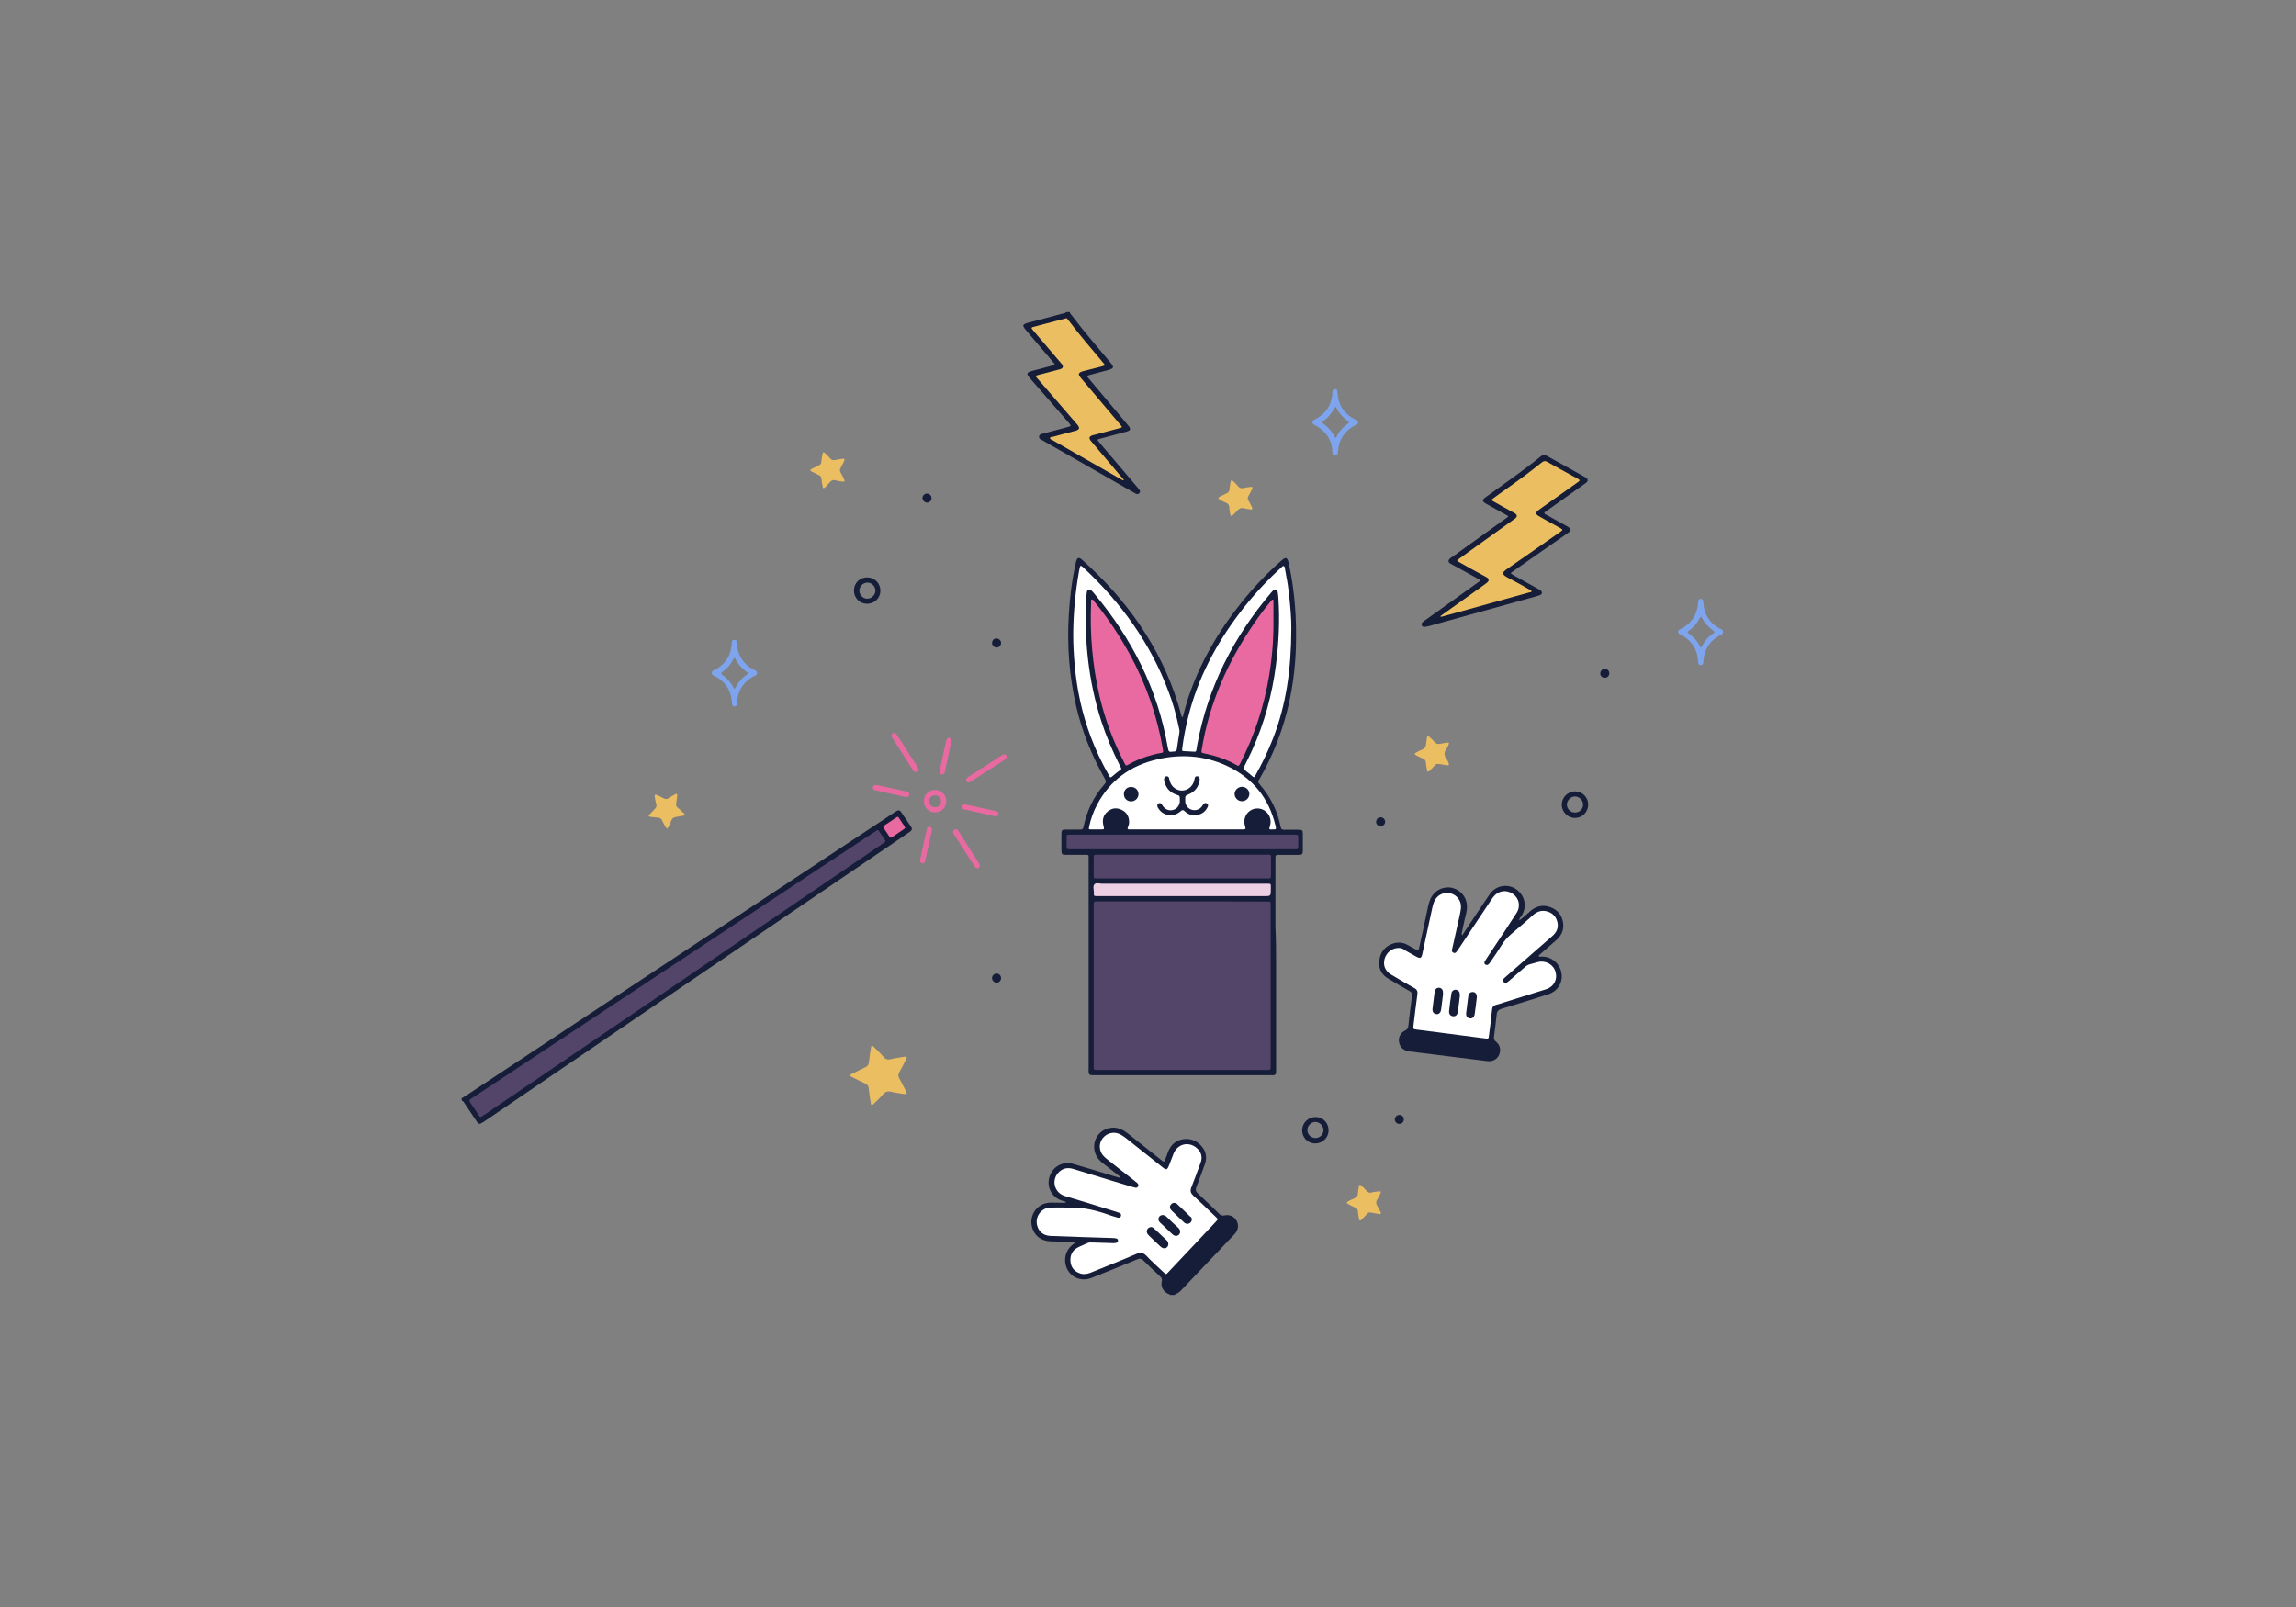 <?xml version="1.0" encoding="utf-8"?>
<!-- Generator: Adobe Illustrator 19.2.1, SVG Export Plug-In . SVG Version: 6.00 Build 0)  -->
<svg version="1.1" id="Capa_1" xmlns="http://www.w3.org/2000/svg" xmlns:xlink="http://www.w3.org/1999/xlink" x="0px" y="0px"
	 viewBox="0 0 1400 980" enable-background="new 0 0 1400 980" xml:space="preserve">
<rect x="0" y="0" width="1400" height="980" fill="#808080" stroke="none"/>
<g>
	<path fill="#151D38" d="M281.5,669.7c2.1-1,3.9-2.4,5.9-3.7c78-51.6,156.1-103.2,234.1-154.8c8-5.3,16-10.5,23.9-15.8
		c0.4-0.3,0.9-0.6,1.3-0.8c1.1-0.7,2-0.5,2.7,0.5c2.1,3.1,4.1,6.1,6.2,9.2c0.7,1.1,0.5,1.9-0.5,2.7c-0.6,0.4-1.1,0.8-1.7,1.2
		C467.6,566.5,381.8,625,296,683.4c-0.5,0.3-1,0.7-1.5,1c-2.2,1.4-2.7,1.3-4.1-0.9c-2.3-3.4-4.6-6.9-6.9-10.3
		c-0.5-0.8-0.9-1.7-1.9-2C281.5,670.8,281.5,670.2,281.5,669.7z"/>
	<path fill="#53456A" d="M539.9,512.8c-0.1-0.2-0.3-0.6-0.6-1c-0.8-1.2-1.6-2.4-2.4-3.6c-1.8-2.6-1.3-2.4-3.9-0.7
		c-21.9,14.4-43.7,28.9-65.5,43.3c-54,35.7-107.9,71.4-161.9,107.1c-6.1,4-12.2,8.1-18.3,12.1c-1.1,0.7-1.4,1.3-0.6,2.4
		c1.9,2.6,3.6,5.3,5.3,7.9c0.6,0.9,1.1,1.2,2,0.4c0.3-0.3,0.7-0.5,1.1-0.7C376,625,456.8,570,537.6,514.9c0.6-0.4,1.1-0.8,1.7-1.2
		C539.6,513.5,539.9,513.4,539.9,512.8z"/>
	<path fill="#E86AA0" d="M551.9,504.7c-0.1-0.2-0.1-0.3-0.2-0.5c-1.2-1.9-2.5-3.7-3.7-5.6c-0.4-0.6-0.8-0.5-1.3-0.2
		c-2.5,1.7-5,3.3-7.5,5c-0.7,0.5-0.8,1-0.3,1.7c1.2,1.7,2.3,3.4,3.4,5.1c0.5,0.7,1,0.8,1.7,0.3c2.4-1.7,4.8-3.3,7.2-4.9
		C551.5,505.4,551.9,505.2,551.9,504.7z"/>
	<path fill="#151D38" d="M713.3,789.7c-0.2-0.6-0.8-0.6-1.3-0.8c-2.9-1.6-4.3-4.3-3.6-7.5c0.3-1.3,0-2.1-0.9-2.9
		c-3.5-3.2-6.9-6.5-10.3-9.8c-1.2-1.2-2.2-1.4-3.8-0.7c-9.2,3.8-18.5,7.6-27.8,11.3c-6.5,2.6-13.3-0.5-15.5-6.9
		c-1.6-4.7-0.2-9.9,3.6-13.1c0.5-0.4,1-0.7,1.4-1.1c0.3-0.3,0.3-0.7-0.2-0.7c-0.7-0.1-1.4-0.1-2.1-0.2c-4.1-0.1-8.3-0.1-12.4-0.3
		c-5.6-0.3-9.5-3.3-11-8.3c-2.3-7.6,3.2-15.2,11.1-15.3c2.9,0,5.9,0.1,8.8,0.1c0.2,0,0.6-0.1,0.6-0.3c0.1-0.4-0.3-0.4-0.5-0.4
		c-0.7-0.3-1.5-0.5-2.2-0.7c-6.1-2.2-9.2-8.5-7.2-14.6c1.9-6,8-9.5,14.1-7.8c8.4,2.4,16.7,5,25,7.5c1.2,0.4,2.3,0.7,3.5,1
		c0.2,0.1,0.5,0,0.7-0.1c-0.1-0.2-0.2-0.5-0.4-0.6c-3.3-2.6-6.6-5.2-10-7.8c-1.1-0.8-2.1-1.7-3-2.8c-3.5-4.2-3.7-10.2-0.4-14.6
		c3.2-4.3,9-5.8,13.9-3.7c1.6,0.7,3,1.6,4.4,2.7c6.5,5.2,13.1,10.4,19.6,15.6c0.5,0.4,1,0.7,1.4,1.1c0.7,0.6,1.2,0.5,1.5-0.4
		c0.7-1.8,1.4-3.5,2-5.3c1.7-4.3,4.8-6.9,9.3-7.6c4.6-0.6,8.5,1.1,11.4,4.7c2.5,3.1,3,6.7,1.7,10.5c-1.7,4.7-3.4,9.4-5.2,14
		c-0.6,1.6-0.5,2.6,0.8,3.8c4.4,4.1,8.8,8.3,13.1,12.5c0.9,0.9,1.7,1.3,3.1,1c3.3-0.7,6,0.6,7.5,3.2c1.5,2.7,1.1,5.7-1.3,8.3
		c-10.9,11.5-21.9,23-32.8,34.5c-1.1,1.2-2.5,1.7-3.8,2.5C715.4,789.7,714.4,789.7,713.3,789.7z"/>
	<path fill="#FFFFFF" d="M651.8,736.4c-3.8,0-7.6-0.1-11.4,0c-5.5,0.2-9.4,5.6-8,10.9c1,3.9,3.9,6.2,8.1,6.4
		c12.8,0.5,25.7,0.9,38.5,1.3c2,0.1,2.7,0.5,2.7,1.6c0,1.1-0.8,1.5-2.8,1.5c-4.3-0.1-8.6-0.3-12.9-0.4c-0.9,0-1.9-0.1-2.8,0.3
		c-2,1-4.1,1.7-6.1,2.8c-3.2,1.7-4.6,4.6-4.4,8.1c0.2,3.6,2,6.2,5.4,7.5c2.4,1,4.7,0.6,7-0.3c9.3-3.8,18.7-7.5,28-11.5
		c2.5-1,4-0.7,5.9,1.2c3.3,3.5,6.9,6.7,10.4,10c1.8,1.7,1.6,1.4,3,0c9.6-10.2,19.3-20.4,28.9-30.7c1.5-1.6,1.5-1.6-0.2-3.2
		c-4.5-4.3-8.9-8.6-13.5-12.8c-1.6-1.5-2-2.8-1.2-4.9c2-5,3.8-10.1,5.7-15.2c1.3-3.5,0.3-6.7-2.5-9c-4.9-4.1-11.6-2.4-14,3.5
		c-0.9,2.3-1.8,4.7-2.7,7c-1.2,3-1.7,3.2-4.2,1.2c-0.3-0.3-0.7-0.5-1-0.8c-7-5.6-14-11.2-21-16.7c-1.1-0.9-2.2-1.6-3.4-2.3
		c-3.8-2.1-8.3-1.1-10.9,2.2c-2.6,3.4-2.4,7.9,0.7,11.1c0.9,0.9,1.9,1.7,2.9,2.5c5.1,4,10.2,8,15.3,12c0.7,0.5,1.4,1.1,2,1.6
		c0.7,0.6,1.1,1.3,0.6,2.3c-0.5,0.8-1.2,0.8-2,0.6c-0.5-0.2-1-0.3-1.5-0.4c-4.5-1.4-9.1-2.8-13.6-4.1c-7.4-2.3-14.8-4.5-22.2-6.8
		c-3.8-1.2-7-0.4-9.6,2.6c-3.9,4.7-2,12,4.4,13.9c10.5,3.1,20.9,6.4,31.3,9.6c0.6,0.2,1.2,0.4,1.7,0.6c1,0.3,1.4,1,1.1,2
		c-0.3,1-1.1,1.2-2.1,0.9c-1.2-0.4-2.5-0.7-3.7-1.1C669.2,738.3,660.7,736.1,651.8,736.4z"/>
	<path fill="#151D38" d="M752.1,747.6c-0.1-2.7-3-4.4-5.4-3c-1.1,0.6-2.1,1.5-3,2.5c-10.1,10.7-20.2,21.5-30.3,32.2
		c-0.5,0.5-1,1-1.4,1.6c-1,1.6-0.8,3.5,0.6,4.7c1.3,1.1,3.1,1.3,4.5,0.2c0.7-0.5,1.3-1.2,1.9-1.8c4.9-5.1,9.8-10.2,14.6-15.3
		c5.6-5.9,11.2-11.7,16.7-17.6C751.3,750,752.1,749.1,752.1,747.6z"/>
	<path fill="#151D38" d="M652.3,190.3c0.1,0.9,0.8,1.5,1.3,2.1c7.4,9.9,15.5,19.1,23.4,28.6c2.5,3,2.3,3.6-1.5,4.7
		c-3.7,1-7.5,2-11.2,3c-1.7,0.5-1.8,0.6-0.6,1.9c5.1,6.1,10.2,12.1,15.3,18.2c2.9,3.5,5.9,7,8.8,10.5c2,2.4,1.7,3.2-1.2,4
		c-5,1.3-10,2.7-15,4c-0.5,0.1-1,0.3-1.5,0.4c-0.7,0.2-1.1,0.5-0.5,1.2c0.5,0.5,0.9,1.1,1.3,1.6c7.5,8.8,14.9,17.6,22.4,26.4
		c0.6,0.7,1.1,1.3,1.6,2c0.4,0.6,0.3,1.2-0.1,1.7c-0.5,0.6-1.1,0.9-1.8,0.6c-0.6-0.2-1.1-0.5-1.6-0.8
		c-18.5-10.6-37.1-21.2-55.6-31.8c-1-0.6-2.4-0.9-2.2-2.5c0.3-1.5,1.7-1.5,2.9-1.8c4.7-1.3,9.5-2.5,14.2-3.8
		c2.7-0.7,2.7-0.7,0.8-2.9c-5.7-6.6-11.5-13.3-17.3-19.9c-2.1-2.4-4.2-4.8-6.3-7.2c-2.2-2.6-1.9-3.4,1.4-4.3
		c4.2-1.1,8.3-2.2,12.5-3.3c1.6-0.4,1.6-0.6,0.6-1.8c-5.6-6.6-11.3-13.3-16.9-19.9c-2.3-2.8-2.1-3.4,1.4-4.4
		c6.9-1.8,13.8-3.6,20.7-5.5c0.9-0.2,1.9-0.2,2.6-1C650.9,190.3,651.6,190.3,652.3,190.3z"/>
	<path fill="#EBBE62" d="M650,194.1c-0.4,0.1-0.9,0.2-1.4,0.4c-3.8,1-7.7,2-11.5,3c-2.4,0.6-4.8,1.3-7.2,1.9
		c-0.9,0.2-1.2,0.6-0.5,1.4c0.4,0.4,0.7,0.8,1,1.2c5.4,6.3,10.7,12.6,16.1,18.9c0.4,0.5,0.9,1,1.3,1.6c0.6,1,0.3,1.9-0.7,2.4
		c-0.6,0.3-1.3,0.4-2,0.6c-4.1,1.1-8.2,2.1-12.2,3.2c-1.6,0.4-1.6,0.6-0.6,1.8c0.3,0.3,0.6,0.6,0.9,1c7.8,9,15.6,18,23.3,27
		c0.3,0.3,0.6,0.6,0.8,1c1.1,1.5,0.8,2.3-0.8,3c-0.5,0.2-1,0.3-1.5,0.4c-4.2,1.1-8.5,2.2-12.7,3.4c-0.7,0.2-1.9,0-2,0.8
		c-0.1,0.9,1.1,1.1,1.8,1.5c13.6,7.8,27.2,15.6,40.8,23.3c0.5,0.3,1,0.6,1.6,0.9c0.2,0.1,0.5,0.2,0.7-0.1c0.1-0.1-0.1-0.3-0.2-0.4
		c-0.4-0.5-0.8-0.9-1.2-1.4c-5.8-6.9-11.7-13.8-17.5-20.7c-0.5-0.6-1-1.2-1.5-1.8c-0.8-1.2-0.6-2.1,0.7-2.7c0.8-0.3,1.6-0.5,2.5-0.7
		c4.9-1.3,9.8-2.6,14.7-3.9c1.7-0.5,1.7-0.5,0.6-1.9c-0.2-0.3-0.4-0.5-0.7-0.8c-7.7-9.1-15.3-18.2-23-27.3c-0.4-0.5-0.9-1-1.3-1.6
		c-0.8-1.2-0.5-2.1,0.8-2.7c0.6-0.3,1.3-0.4,2-0.6c3.5-0.9,7-1.8,10.5-2.7c2.5-0.7,2.5-0.7,0.9-2.5c-0.2-0.2-0.3-0.4-0.5-0.6
		c-6.8-8.1-13.7-16.1-20.1-24.6c-0.3-0.4-0.6-0.8-1-1.2C650.8,194.2,650.5,194,650,194.1z"/>
	<path fill="#151D38" d="M778.1,588.1c0,21.2,0,42.4,0,63.6c0,0.8,0,1.6,0,2.3c0,1-0.6,1.6-1.6,1.7c-0.6,0.1-1.2,0-1.8,0
		c-35.8,0-71.7,0-107.5,0c-0.4,0-0.9,0-1.3,0c-1.5-0.1-2-0.5-2.1-2c-0.1-0.8,0-1.6,0-2.3c0-42.2,0-84.5,0-126.7
		c0-3.9,0.5-3.4-3.4-3.4c-3.4,0-6.7,0-10.1,0c-2.8,0-3.1-0.3-3.1-3.2c0-3.1,0-6.2,0-9.3c0-2.6,0.3-2.9,3-2.9c2.8,0,5.7,0,8.5,0
		c1.3,0,1.8-0.4,2-1.7c2-9.8,6.2-18.6,12.9-26.1c1.2-1.4,0.6-2.2,0-3.4c-7.9-13.9-13.8-28.5-17.4-44c-4.2-18.3-5.6-36.7-4.5-55.4
		c0.6-10.9,1.9-21.6,4.3-32.2c0.1-0.5,0.2-1,0.4-1.5c0.5-1.3,1.4-1.7,2.6-0.9c0.4,0.3,0.8,0.6,1.2,1c26.8,24.1,47.1,52.5,58,87.1
		c0.8,2.5,1.4,5,2.1,7.5c0.1,0.4,0.3,0.8,0.5,1.2c0.5-0.3,0.6-0.8,0.7-1.3c0.8-3.4,1.8-6.8,2.9-10.2c7.1-21.6,18.4-40.9,32.6-58.6
		c7.4-9.2,15.4-17.7,24.2-25.4c2.9-2.6,3.7-2.3,4.6,1.5c1.9,8.5,3.1,17.1,3.8,25.8c0.7,8.4,0.8,16.9,0.6,25.3
		c-0.9,28-7.6,54.5-21.4,79c-0.4,0.7-0.7,1.4-1.2,2c-0.7,1-0.4,1.7,0.3,2.5c6.7,7.6,11.1,16.4,13,26.3c0.3,1.3,0.9,1.6,2.1,1.6
		c2.9-0.1,5.9,0,8.8,0c2.2,0,2.6,0.4,2.6,2.5c0,3.4,0,6.9,0,10.3c0,2.1-0.4,2.5-2.7,2.5c-3.8,0-7.6,0-11.4,0c-2.6,0-2.6,0-2.6,2.8
		c0,13.8,0,27.6,0,41.4C778.1,572.9,778.1,580.5,778.1,588.1z"/>
	<path fill="#53456A" d="M720.8,549.7c-17,0-33.9,0-50.9,0c-3.4,0-3-0.2-3,3.1c0,32.2,0,64.4,0,96.7c0,3.1-0.4,3,3.1,3
		c33.9,0,67.9,0,101.8,0c0.6,0,1.2,0,1.8,0c0.9,0,1.2-0.4,1.2-1.3c0-0.6,0-1.2,0-1.8c0-32.1,0-64.3,0-96.4c0-3.6,0.4-3.2-3.4-3.2
		C754.6,549.7,737.7,549.7,720.8,549.7z"/>
	<path fill="#FFFFFF" d="M723.7,505.8c11.2,0,22.4,0,33.6,0c2.4,0,2.4,0,1.8-2.3c-1-3.4,0.2-7,3-9c2.8-2,6.6-2,9.4,0.1
		c2.8,2.1,3.9,5.6,2.9,9c-0.7,2.3-0.7,2.3,1.7,2.2c0.3,0,0.7,0,1,0c0.9,0,1-0.5,0.9-1.2c-0.1-0.4-0.2-0.8-0.3-1.3
		c-4.1-16.9-14.1-29.1-29.9-36.4c-13.6-6.2-27.8-7.2-42.2-3.8c-16.2,3.7-28.7,12.7-36.6,27.5c-2.3,4.3-3.9,8.8-4.9,13.6
		c-0.3,1.5-0.3,1.6,1.3,1.6c1.9,0,3.8,0,5.7,0c2.4,0,2.3,0,1.7-2.4c-0.8-3.4-0.1-6.4,2.7-8.6c2.6-2.1,5.5-2.4,8.5-0.9
		c3.1,1.5,4.5,4.1,4.5,7.5c0,1.1-0.4,2.2-0.8,3.2c-0.4,1,0,1.2,0.9,1.2c0.6,0,1.2,0,1.8,0C701.4,505.8,712.5,505.8,723.7,505.8z"/>
	<path fill="#E86AA0" d="M776.5,378.9c0-4,0-8.1,0-12.1c0-0.4,0.2-1-0.4-1.1c-0.5-0.1-0.7,0.4-1,0.7c-0.3,0.4-0.7,0.8-1,1.2
		c-3.3,4-6.4,8.1-9.3,12.4c-16.1,23.4-27.4,48.7-32,76.9c-0.4,2.1-0.4,2.2,1.8,2.6c6.7,1.4,13.1,3.5,19.1,6.9
		c1.6,0.9,1.6,0.9,2.5-0.8c8.7-17,14.6-34.9,17.7-53.7C775.7,400.9,776.6,389.9,776.5,378.9z"/>
	<path fill="#E86AA0" d="M709.2,457.8c-0.1-0.4-0.1-0.9-0.2-1.3c-3.5-20.2-10.2-39.3-20-57.3c-6.3-11.4-13.4-22.3-21.7-32.3
		c-0.4-0.5-0.8-1.5-1.5-1.3c-0.9,0.3-0.5,1.3-0.5,2c-0.8,19.1,0.8,38,5.1,56.7c3.3,14.2,8.4,27.8,15.1,40.8c1.1,2.2,1.1,2,3,0.9
		c3.4-1.9,7-3.4,10.6-4.6c2.9-0.9,5.8-1.7,8.8-2.2C708.8,459.1,709.4,458.9,709.2,457.8z"/>
	<path fill="#FFFFFF" d="M787.4,383.4c0.1-5.5-0.6-14.4-1.7-23.3c-0.5-4.3-1.3-8.5-2.1-12.7c-0.1-0.8,0-1.9-0.9-2.2
		c-0.7-0.2-1.2,0.8-1.8,1.2c-0.4,0.3-0.8,0.7-1.1,1c-8.7,8.1-16.7,16.9-23.9,26.4c-14.5,19.1-25.6,40-31.4,63.5
		c-1.6,6.3-2.8,12.6-3.6,19c-0.2,1.7-0.2,1.7,1.5,1.8c1.9,0.1,3.8,0.2,5.7,0.3c0.8,0.1,1.3-0.1,1.4-1c0.2-1.2,0.4-2.4,0.6-3.6
		c6.5-34.9,22.1-65.4,44.9-92.3c0.4-0.5,0.8-0.9,1.2-1.3c1.4-1.3,2.6-0.9,2.9,0.9c0.2,1.1,0.3,2.2,0.4,3.3c0.9,13.5,0.3,27-1.4,40.5
		c-2.3,18.4-7.1,36.1-14.8,53c-1.5,3.2-3,6.4-4.6,9.5c-0.5,1-0.5,1.7,0.5,2.4c1.4,1,2.7,2.1,4,3.2c1.5,1.3,1.5,1.3,2.5-0.5
		c4.1-7.3,7.7-14.8,10.7-22.6C784.2,429.7,787.3,408.6,787.4,383.4z"/>
	<path fill="#FFFFFF" d="M654.4,386.8c0,6.2,0.3,12.4,0.9,18.6c1.3,15.2,4.5,29.9,9.9,44.2c3,8,6.7,15.7,10.9,23.1
		c0.9,1.7,1,1.7,2.4,0.5c1.1-0.9,2.1-1.8,3.2-2.6c2.5-1.9,2.4-1.2,1-4c-4.4-8.7-8.2-17.6-11.2-26.9c-7.8-24.2-10.4-49.1-9.2-74.5
		c0.1-1.4,0.2-2.8,0.4-4.1c0.3-1.6,1.5-2.1,2.8-1c0.7,0.6,1.3,1.4,1.9,2.1c22.8,27.3,38.5,58,44.6,93.3c0.6,3.2,0.6,3.2,3.9,2.8
		c1-0.1,1.5-0.3,1.7-1.5c0.4-3.2,1-6.5,1.5-9.7c0.2-1,0.1-2.1-0.2-3.1c-1.6-7.6-3.6-15.1-6.4-22.3c-11-29.5-29-54.2-51.9-75.6
		c-0.3-0.3-0.6-0.6-1-0.8c-0.5-0.4-0.9-0.3-1.1,0.4c-0.2,0.8-0.3,1.5-0.5,2.3C655.7,360.8,654.5,373.7,654.4,386.8z"/>
	<path fill="#53456A" d="M721.1,521.2c-11.1,0-22.2,0-33.3,0c-6.1,0-12.2,0-18.3,0c-2.6,0-2.6,0-2.6,2.5c0,2.8,0,5.7,0,8.5
		c0,3.9-0.5,3.5,3.4,3.5c33.8,0,67.5,0,101.3,0c0.4,0,0.9,0,1.3,0c2,0,2-0.1,2.1-2c0-3,0-6,0-9c0-3.9,0.5-3.5-3.4-3.5
		C754.7,521.2,737.9,521.2,721.1,521.2z"/>
	<path fill="#53456A" d="M720.8,509C720.8,509,720.8,509,720.8,509c-22.3,0-44.6,0-66.9,0c-0.8,0-1.6,0-2.3,0
		c-0.9,0-1.3,0.4-1.2,1.3c0,1.5,0,2.9,0,4.4c0,3.3-0.5,3.2,3.2,3.2c44.9,0,89.8,0,134.7,0c0.7,0,1.4,0,2.1,0c0.9,0,1.2-0.4,1.2-1.3
		c0-1.7,0-3.4,0-5.2c0-2.4,0-2.4-2.4-2.4c-8.3,0-16.5,0-24.8,0C749.8,509,735.3,509,720.8,509z"/>
	<path fill="#EDCFE4" d="M720.6,546.5c16.7,0,33.4,0,50.1,0c4.2,0,4.2,0,4.2-4.3c0-3.7,0.4-3.3-3.3-3.3c-33.2,0-66.3,0-99.5,0
		c-1.6,0-3.7-0.7-4.7,0.3c-1.2,1.2-0.4,3.3-0.4,5c-0.1,2.3,0,2.3,2.2,2.3c0.5,0,1,0,1.6,0C687.3,546.5,704,546.5,720.6,546.5z"/>
	<path fill="#151D38" d="M926.5,561.2c2.5-1.7,4.6-3.9,6.9-5.8c3.6-3,7.7-3.8,12.1-2.1c4.3,1.6,6.9,4.9,7.6,9.4
		c0.6,4.1-0.8,7.6-3.9,10.4c-3.2,2.8-6.4,5.6-9.5,8.3c-0.4,0.3-0.8,0.7-1.1,1c-0.2,0.2-0.4,0.4-0.4,0.6c0.1,0.5,0.5,0.4,0.8,0.4
		c1.6-0.1,3.3,0,4.9,0.5c4.9,1.6,8.3,6.1,8.4,11.3c0.1,5-3.1,9.5-8.1,11.1c-9.4,3-18.9,6-28.4,8.8c-2,0.6-3,1.5-3.2,3.6
		c-0.4,4.5-1.1,8.9-1.6,13.3c-0.2,1.3-0.1,2.3,1.2,3.3c2.5,1.9,3.1,5.1,1.9,7.9c-1.2,2.8-3.9,4.3-7.2,3.9
		c-11.3-1.4-22.6-2.8-33.8-4.2c-4.5-0.6-9.1-1.1-13.6-1.7c-3.5-0.4-5.8-2.4-6.4-5.5c-0.6-3.1,0.8-5.9,3.9-7.4
		c1.1-0.5,1.5-1.2,1.7-2.3c0.7-6.2,1.4-12.5,2.3-18.7c0.2-1.5-0.3-2.2-1.5-2.9c-4.3-2.4-8.5-4.9-12.7-7.4c-4.2-2.4-6.3-6.1-5.8-10.9
		c0.5-5.2,3.3-9,8.4-10.7c3.1-1,6.1-0.7,9,0.9c1.7,1,3.5,1.9,5.2,2.9c0.9,0.6,1.4,0.3,1.6-0.7c0.8-3.6,1.6-7.2,2.4-10.8
		c1.1-5.1,2.2-10.3,3.3-15.4c0.4-1.7,0.9-3.3,1.7-4.9c2.5-4.7,7.9-7.2,13.1-5.9c5.1,1.3,8.7,5.8,8.8,11.1c0.1,2.8-0.8,5.4-1.4,8.1
		c-0.5,2.4-1.1,4.9-1.6,7.3c-0.2,0.8-0.5,1.7,0.2,2.5c0,0-0.1-0.1-0.1-0.1l0.1,0.1c0.1-0.3,0.2-0.6,0.4-0.9
		c5.4-8.1,10.7-16.2,16.2-24.2c4.5-6.6,13.8-6.9,18.8-0.7c3.1,3.8,3.5,9.1,0.9,13.5C927.3,559.3,926.2,560,926.5,561.2
		c-0.1,0.1-0.2,0-0.3,0c0,0,0.1,0.1,0.1,0.1C926.7,561.4,926.2,561.3,926.5,561.2z"/>
	<path fill="#FFFFFF" d="M852.8,578.1c-4,0-7.3,2.7-8.5,6.5c-1.1,3.9,0.2,7.4,3.7,9.6c1,0.6,1.9,1.1,2.9,1.7
		c3.8,2.2,7.5,4.5,11.4,6.6c1.7,0.9,2.3,2.1,1.9,4c0,0.1,0,0.2,0,0.3c-0.8,6.1-1.6,12.3-2.3,18.4c-0.3,2.4-0.3,2.4,2.1,2.7
		c13.9,1.8,27.8,3.6,41.7,5.4c1.9,0.2,2,0.2,2.2-1.8c0.7-5.3,1.4-10.6,1.9-15.9c0.2-1.7,0.9-2.4,2.4-2.8c1.7-0.4,3.3-1,4.9-1.5
		c8.5-2.7,17.1-5.3,25.6-8c4.8-1.5,7.1-6,5.8-10.6c-1.3-4.6-6.1-7.2-10.8-6c-1.6,0.4-3.2,0.9-4.7,1.3c-1.2,0.3-2.2,0.9-3.1,1.7
		c-2.8,2.5-5.6,4.9-8.4,7.3c-0.8,0.7-1.5,1.4-2.4,2c-0.8,0.6-1.6,0.7-2.3-0.2c-0.6-0.7-0.4-1.5,0.2-2.1c0.4-0.4,0.8-0.7,1.1-1
		c2.4-2.1,4.8-4.2,7.2-6.3c7.1-6.2,14.3-12.5,21.4-18.7c2.7-2.4,3.8-5.3,2.8-8.8c-1-3.6-3.5-5.6-7.1-6.3c-2.7-0.5-5.1,0.4-7.2,2.1
		c-4.5,4-9,8-13.7,11.9c-2.3,2-4.3,4.2-5.9,6.8c-2.1,3.4-4.4,6.8-6.7,10.1c-0.4,0.6-0.8,1.2-1.3,1.6c-0.6,0.5-1.3,0.5-1.9,0.1
		c-0.6-0.4-0.8-1.1-0.4-1.8c0.3-0.5,0.6-1,0.9-1.5c1.4-2.2,2.9-4.3,4.3-6.5c4.8-7.2,9.5-14.3,14.2-21.6c2.7-4.2,1.6-9.1-2.4-11.8
		c-4-2.7-9-1.8-11.9,2.2c-0.4,0.6-0.8,1.1-1.2,1.7c-6.6,10-13.3,19.9-19.9,29.9c-0.4,0.6-0.9,1.3-1.4,1.9c-0.4,0.5-1.1,0.6-1.7,0.3
		c-0.6-0.3-0.9-0.8-0.9-1.4c0-0.5,0.2-1,0.3-1.5c1.2-5.2,2.3-10.4,3.5-15.6c0.6-2.9,1.4-5.7,1.7-8.6c0.5-4.4-2.4-8.2-6.6-9.2
		c-4.2-0.9-8.4,1.4-9.9,5.6c-0.5,1.3-0.8,2.6-1.1,4c-2,9.1-3.9,18.2-5.9,27.3c-0.6,2.9-1.3,3.1-3.9,1.7c-2.3-1.3-4.5-2.6-6.7-3.8
		C855.7,578.6,854.3,578,852.8,578.1z"/>
	<path fill="#151D38" d="M861.5,630.8c-0.9,0.1-1.7,0-2.4,0.2c-1.6,0.3-2.8,1.7-2.9,3.2c-0.1,1.5,0.8,3.1,2.3,3.6
		c0.6,0.2,1.3,0.3,2,0.4c4.7,0.6,9.4,1.2,14.1,1.8c10.4,1.3,20.8,2.6,31.2,3.9c0.6,0.1,1.2,0.1,1.8,0.1c2.1,0,3.6-1.2,3.9-3
		c0.3-1.9-0.9-3.6-3.1-4.1c-0.6-0.1-1.2-0.2-1.8-0.3c-11.7-1.5-23.4-3-35-4.5C868.2,631.7,864.7,631.2,861.5,630.8z"/>
	<path fill="#151D38" d="M868.8,382.3c-0.9,0-1.5-0.1-1.8-0.8c-0.3-0.7-0.3-1.4,0.3-1.9c0.5-0.5,1.1-0.9,1.6-1.3
		c10.6-7.6,21.2-15.1,31.7-22.7c2.5-1.8,2.7-1.5-0.2-3.1c-4.9-2.7-9.8-5.4-14.7-8.1c-0.5-0.3-1.1-0.5-1.6-0.9
		c-1.1-0.8-1.1-1.8-0.1-2.8c0.5-0.5,1.1-0.8,1.7-1.2c10.6-7.6,21.1-15.2,31.7-22.8c0.4-0.3,0.9-0.6,1.3-0.9c1.2-0.9,1.2-1-0.1-1.7
		c-3.6-2-7.2-4-10.8-6c-0.6-0.3-1.2-0.7-1.8-1c-2.3-1.4-2.4-2.3-0.1-3.9c11.3-8.2,22.8-16.1,33.6-24.9c1.3-1,2.3-1.1,3.7-0.3
		c7.7,4.3,15.4,8.5,23,12.8c0.4,0.2,0.8,0.4,1.1,0.7c1,0.8,1.1,1.7,0.2,2.6c-0.5,0.5-1.1,0.8-1.6,1.2c-7.3,5.2-14.6,10.4-21.9,15.6
		c-0.6,0.4-1.1,0.8-1.7,1.2c-0.8,0.5-0.9,1,0,1.5c1,0.5,2,1.1,2.9,1.6c3.5,1.9,6.9,3.8,10.4,5.8c2.7,1.5,2.7,2.5,0.2,4.2
		c-10.8,7.6-21.6,15.1-32.4,22.6c-2.8,2-2.9,1.6,0.2,3.4c4.7,2.6,9.3,5.2,14,7.8c0.5,0.3,1.1,0.5,1.6,0.9c1.5,1.1,1.3,2.5-0.4,3.1
		c-1.8,0.6-3.6,1.1-5.5,1.6c-20.9,5.8-41.8,11.6-62.7,17.4C870,382,869.3,382.1,868.8,382.3z"/>
	<path fill="#EBBE62" d="M907.7,353.8c-0.1,0.8-0.6,1.2-1.2,1.7c-1.6,1.2-3.2,2.3-4.8,3.5c-7.6,5.4-15.1,10.8-22.7,16.2
		c-0.3,0.2-0.8,0.4-0.6,0.9c0,0.1,0.6,0,1-0.1c5.1-1.4,10.1-2.8,15.2-4.2c12.7-3.5,25.4-7.1,38.1-10.6c0.4-0.1,1.2,0.1,1.1-0.7
		c0-0.5-0.6-0.6-0.9-0.8c-4.6-2.6-9.1-5.2-13.8-7.6c-3.8-2-3-3.2-0.2-5.1c10.9-7.5,21.6-15.1,32.4-22.6c1.8-1.3,1.8-1.3,0-2.4
		c-4.3-2.4-8.6-4.7-12.9-7.2c-2.2-1.2-2.2-2.3-0.2-3.8c0.7-0.5,1.4-1,2.1-1.5c7.1-5,14.2-10.1,21.3-15.1c2.1-1.5,2.1-1.5,0-2.7
		c-6-3.3-12.1-6.6-18.1-10c-1.4-0.8-2.2-0.6-3.4,0.3c-6.8,5.5-13.9,10.7-21.1,15.8c-2.9,2-5.8,4.1-8.6,6.2c-1.2,0.9-1.2,1,0.1,1.7
		c3.9,2.2,7.8,4.4,11.7,6.5c0.5,0.3,1.1,0.5,1.6,0.9c1.3,0.9,1.4,1.9,0.3,2.9c-0.4,0.4-1,0.7-1.5,1.1c-4,2.9-8,5.7-12,8.6
		c-7,5-14,10.1-21,15.1c-1.5,1-1.4,1.1,0.1,2c5.1,2.9,10.2,5.7,15.4,8.5c0.6,0.3,1.2,0.7,1.8,1C907.3,352.7,907.7,353.2,907.7,353.8
		z"/>
	<path fill="#EBBE62" d="M551.4,667.2c-2.5-0.4-5.2-0.7-7.9-1.4c-2.2-0.5-3.7-0.1-5.2,1.7c-1.8,2.1-3.8,4-5.8,5.9
		c-0.9,0.8-1.3,0.7-1.5-0.5c-0.5-3.1-1-6.1-1.3-9.2c-0.2-1.5-0.8-2.3-2.1-2.9c-2.7-1.2-5.4-2.6-8.1-4c-0.4-0.2-1-0.4-1-1
		c0-0.6,0.7-0.8,1.1-1c2.7-1.3,5.4-2.7,8.1-4c1.4-0.6,1.9-1.5,2.1-2.9c0.3-3.1,0.8-6.1,1.3-9.2c0.2-1.2,0.6-1.3,1.5-0.5
		c2.1,2.1,4.3,4.2,6.3,6.5c1.1,1.2,2.1,1.7,3.8,1.3c2.9-0.7,5.9-1.1,8.9-1.6c1.3-0.2,1.6,0.2,1,1.4c-1.4,2.8-2.8,5.5-4.3,8.2
		c-0.7,1.3-0.7,2.3,0,3.6c1.5,2.6,2.8,5.3,4.2,8C553.2,667,553,667.2,551.4,667.2z"/>
	<path fill="#7DA4EC" d="M447.8,430.8c-0.8-0.1-1.3-0.5-1.4-1.3c-0.1-0.9-0.2-1.7-0.3-2.6c-0.7-6.5-4.1-11.2-9.8-14.3
		c-0.9-0.5-2.3-0.7-2.3-2.2c0-1.5,1.4-1.6,2.3-2.1c5.6-3.2,9.1-7.8,9.7-14.3c0.1-0.9,0.1-1.7,0.3-2.6c0.1-0.8,0.7-1.2,1.5-1.2
		c0.8,0,1.3,0.4,1.5,1.1c0.1,0.5,0.1,1,0.1,1.5c0.4,6.9,3.8,12,9.8,15.4c0.9,0.5,2.3,0.7,2.4,2.1c0.1,1.6-1.4,1.7-2.4,2.3
		c-5.9,3.4-9.2,8.3-9.7,15.2c0,0.5,0,1-0.1,1.5C449.3,430.4,448.7,430.8,447.8,430.8z M455.9,410.9c0.3-0.6,0-0.7-0.2-0.8
		c-3.1-2.2-5.7-5-7.4-8.4c-0.3-0.7-0.7-0.5-1,0.1c-1.6,3.2-3.8,5.9-6.8,7.9c-1,0.7-0.9,1.2,0,1.9c2.9,2,5.1,4.6,6.7,7.7
		c0.4,0.9,0.8,1,1.3,0c1.6-3.2,3.9-5.8,6.8-7.9C455.6,411.2,455.9,410.9,455.9,410.9z"/>
	<path fill="#7DA4EC" d="M828.1,257.6c0,0.6-0.3,1-0.8,1.3c-0.5,0.3-1.1,0.5-1.6,0.8c-5.5,3.1-8.9,7.7-9.7,14.1
		c-0.1,0.9-0.1,1.7-0.3,2.6c-0.1,0.9-0.6,1.4-1.6,1.4c-0.9,0-1.4-0.5-1.6-1.4c-0.1-0.4-0.1-0.9-0.1-1.3c-0.4-6.9-3.8-12-9.8-15.4
		c-0.9-0.5-2.3-0.7-2.3-2.1c-0.1-1.5,1.3-1.6,2.2-2.2c6-3.3,9.4-8.4,9.9-15.3c0.1-1.2-0.2-2.6,1.5-2.8c1.1-0.2,1.6,0.5,1.7,2.6
		c0.5,7.3,4.1,12.6,10.7,15.9C827.9,256.5,828.2,256.8,828.1,257.6z M822.4,257.4c-0.1-0.1-0.2-0.4-0.4-0.5
		c-3.1-2.2-5.5-4.9-7.2-8.3c-0.4-0.8-0.8-0.4-1,0.1c-1.7,3.3-4,6-7,8.1c-0.6,0.4-0.9,0.8-0.1,1.4c3.1,2.2,5.5,4.9,7.2,8.3
		c0.3,0.6,0.7,0.6,1-0.1c1.6-3.3,4-6,7-8.1C822.1,258.1,822.5,257.9,822.4,257.4z"/>
	<path fill="#7DA4EC" d="M1050.6,385.2c0,0.9-0.2,1.5-0.9,1.8c-0.5,0.2-0.9,0.4-1.4,0.7c-5.8,3.3-9,8.3-9.6,15c0,0.5,0,1-0.1,1.5
		c-0.1,0.9-0.7,1.4-1.6,1.4c-0.9,0-1.4-0.5-1.5-1.4c-0.1-1-0.2-2.1-0.3-3.1c-0.9-6.2-4.3-10.6-9.6-13.6c-0.4-0.2-0.8-0.4-1.2-0.6
		c-1.6-1-1.6-2.2-0.1-3.1c0.2-0.1,0.5-0.2,0.7-0.3c6.4-3.3,9.9-8.6,10.4-15.8c0-0.3,0-0.7,0.1-1c0.1-0.9,0.5-1.5,1.4-1.5
		c1-0.1,1.6,0.5,1.7,1.5c0.1,1.1,0.2,2.2,0.3,3.3c1,6.2,4.5,10.5,9.9,13.4C1049.7,383.8,1050.7,384,1050.6,385.2z M1037.2,394.7
		c0.1-0.1,0.3-0.2,0.4-0.3c1.7-3.5,4.2-6.2,7.4-8.4c0.7-0.5,0.3-0.9-0.1-1.2c-3-2.1-5.4-4.8-7.1-8c-0.4-0.7-0.7-0.9-1.2-0.1
		c-1.7,3.3-4,6-7,8.1c-0.6,0.5-0.8,0.9,0,1.4c0.1,0.1,0.3,0.2,0.4,0.3c2.7,2,5,4.5,6.5,7.5C1036.5,394.2,1036.6,394.7,1037.2,394.7z
		"/>
	<path fill="#EBBE62" d="M513.6,293.7c-1.4-0.2-2.8-0.4-4.2-0.8c-1.4-0.4-2.3,0-3.2,1c-1,1.1-2,2.1-3,3.2c-1,0.9-1.4,0.8-1.6-0.5
		c-0.3-1.5-0.6-3.1-0.7-4.6c-0.1-1.2-0.6-1.8-1.7-2.3c-1.5-0.7-2.9-1.4-4.4-2.2c-0.9-0.5-0.9-1,0-1.5c1.5-0.8,3.1-1.5,4.6-2.3
		c0.8-0.4,1.3-0.9,1.4-1.9c0.1-1.6,0.4-3.2,0.7-4.8c0.3-1.4,0.6-1.5,1.6-0.6c1.1,1,2.2,2,3,3.1c1,1.2,2.1,1.3,3.4,1
		c1.3-0.3,2.7-0.5,4.1-0.7c1.4-0.2,1.6,0.2,1.1,1.4c-0.6,1.3-1.3,2.6-2,3.9c-0.7,1.2-0.8,2.2,0,3.3c0.8,1.2,1.4,2.6,2,3.9
		C515.3,293.6,515.1,293.8,513.6,293.7z"/>
	<path fill="#EBBE62" d="M882.4,466.7c-1.6-0.3-3.3-0.5-4.9-0.8c-1.1-0.2-2,0.1-2.7,0.9c-1,1.2-2.1,2.3-3.2,3.3
		c-0.8,0.8-1.3,0.6-1.5-0.5c-0.3-1.6-0.5-3.2-0.7-4.8c-0.1-1-0.6-1.7-1.6-2.1c-1.4-0.6-2.8-1.3-4.2-2c-1.3-0.7-1.3-1.1,0.1-1.9
		c1.2-0.6,2.4-1.3,3.7-1.8c1.4-0.5,1.9-1.6,2.1-2.9c0.2-1.5,0.4-2.9,0.6-4.3c0.2-1,0.7-1.1,1.4-0.5c1.1,1,2.2,2,3.1,3.1
		c1,1.2,2.1,1.5,3.6,1.2c1.3-0.3,2.7-0.5,4.1-0.7c1.3-0.2,1.5,0.1,0.9,1.4c-0.4,0.9-0.8,1.9-1.4,2.7c-1.4,1.9-1.3,3.7,0.1,5.6
		c0.6,0.8,1,1.8,1.4,2.7C883.7,466.5,883.5,466.8,882.4,466.7z"/>
	<path fill="#EBBE62" d="M412.9,485.7c-0.2,1.3-0.3,2.8-0.6,4.4c-0.2,1,0.1,1.8,1,2.5c1.1,0.9,2.1,1.8,3.1,2.8
		c0.4,0.4,1.2,0.7,1,1.4c-0.2,0.8-1.1,0.6-1.8,0.8c-1.1,0.2-2.2,0.4-3.3,0.6c-1.5,0.2-2.5,0.8-3,2.3c-0.4,1.3-1.1,2.5-1.7,3.8
		c-0.6,1.2-1,1.3-1.7,0.1c-0.8-1.3-1.6-2.7-2.2-4.1c-0.5-1.2-1.4-1.6-2.6-1.7c-1.5-0.1-3.1-0.3-4.6-0.5c-1-0.1-1.2-0.6-0.5-1.3
		c1.1-1.2,2.2-2.4,3.4-3.6c0.8-0.8,1.1-1.6,0.8-2.7c-0.5-1.6-0.7-3.2-1-4.8c-0.2-1,0.3-1.3,1.2-0.9c1.4,0.6,2.9,1.2,4.2,2
		c1.2,0.7,2.2,0.6,3.3-0.2c1.1-0.8,2.4-1.4,3.6-2.1C412.7,483.8,413,483.9,412.9,485.7z"/>
	<path fill="#EBBE62" d="M835.5,739.4c-0.9-0.2-1.5,0.4-2,1c-1.1,1.2-2.3,2.4-3.4,3.5c-0.7,0.6-1.2,0.6-1.4-0.4
		c-0.3-1.6-0.6-3.2-0.7-4.8c-0.1-1.1-0.6-1.9-1.7-2.3c-1.5-0.6-2.9-1.4-4.4-2.2c-0.9-0.4-0.9-1,0-1.5c1.3-0.7,2.6-1.4,3.9-1.9
		c1.5-0.6,2.1-1.6,2.2-3.1c0.1-1.4,0.3-2.7,0.6-4.1c0.3-1.3,0.6-1.4,1.6-0.5c1,0.9,2,1.9,2.9,3c0.9,1,1.9,1.6,3.4,1.1
		c1.4-0.4,2.9-0.5,4.3-0.7c1.2-0.1,1.4,0.2,0.9,1.3c-0.6,1.2-1.1,2.5-1.9,3.7c-1,1.4-0.8,2.6,0.1,4c0.7,1.1,1.2,2.3,1.8,3.4
		c0.2,0.4,0.5,0.8,0.2,1.2c-0.4,0.5-0.9,0.3-1.4,0.2C838.8,740,837.1,739.7,835.5,739.4z"/>
	<path fill="#EBBE62" d="M762.6,310.7c-1.5-0.3-2.8-0.4-4-0.7c-1.7-0.5-2.9,0-4.1,1.3c-0.9,1.1-1.9,2-2.9,3
		c-0.7,0.7-1.2,0.4-1.4-0.5c-0.3-1.4-0.6-2.9-0.6-4.3c-0.1-1.6-0.8-2.5-2.2-3c-1.4-0.5-2.6-1.3-3.9-2c-0.9-0.5-0.8-1,0.1-1.5
		c1.5-0.7,2.9-1.5,4.4-2.2c1.1-0.5,1.6-1.2,1.7-2.3c0.1-1.5,0.3-2.9,0.6-4.3c0.3-1.5,0.6-1.7,1.7-0.7c1,0.9,2,1.9,2.9,3
		c1,1.2,2.1,1.5,3.6,1.1c1.4-0.4,2.9-0.5,4.3-0.7c0.9-0.1,1.1,0.4,0.8,1.1c-0.8,1.5-1.5,3.1-2.4,4.6c-0.5,0.9-0.5,1.7,0,2.6
		c0.8,1.3,1.5,2.7,2.2,4.1C763.9,310.4,763.6,310.8,762.6,310.7z"/>
	<path fill="#151D38" d="M968.4,490.6c0,4.5-3.4,8.1-7.9,8.2c-4.4,0.1-8.1-3.5-8.2-7.9c-0.1-4.5,3.6-8.3,8.1-8.3
		C964.8,482.6,968.4,486.2,968.4,490.6z M965.3,490.7c0-2.7-2.2-4.9-4.9-5c-2.6,0-4.9,2.3-5,4.9c0,2.7,2.2,4.9,4.9,4.9
		C963,495.6,965.3,493.4,965.3,490.7z"/>
	<path fill="#151D38" d="M528.7,368.2c-4.5,0-8-3.5-8-8.1c0-4.5,3.5-8,8-8c4.6,0,8.2,3.6,8.1,8.2
		C536.8,364.8,533.2,368.2,528.7,368.2z M533.8,360.1c-0.1-2.7-2.4-4.9-5-4.8c-2.7,0.1-4.8,2.3-4.8,5c0.1,2.7,2.3,4.9,5,4.8
		C531.6,365,533.8,362.7,533.8,360.1z"/>
	<path fill="#151D38" d="M810.1,689.3c0,4.5-3.6,8-8.1,8c-4.6,0-8.1-3.6-8-8.2c0.1-4.4,3.7-7.9,8.2-7.9
		C806.7,681.2,810.1,684.8,810.1,689.3z M807,689.3c0.1-2.6-2.2-5-4.8-5.1c-2.6-0.1-5,2.2-5,4.8c-0.1,2.7,2.1,5,4.8,5
		C804.6,694.1,806.9,692,807,689.3z"/>
	<path fill="#E86AA0" d="M563.3,488.6c0-3.9,2.9-6.9,6.8-6.9c3.9,0,6.9,3,6.9,6.8c0,3.9-2.9,6.9-6.8,6.9
		C566.2,495.5,563.3,492.5,563.3,488.6z M570.1,485c-2,0-3.6,1.6-3.6,3.6c0,1.9,1.6,3.6,3.6,3.7c2,0,3.8-1.7,3.7-3.8
		C573.7,486.5,572.1,485,570.1,485z"/>
	<path fill="#E86AA0" d="M613.9,461.7c-0.1,0.6-0.5,1.1-1,1.4c-0.6,0.4-1.3,0.8-1.9,1.3c-6.1,3.9-12.3,7.9-18.4,11.8
		c-1.8,1.2-2.7,1.2-3.3,0.1c-0.6-1-0.2-1.7,1.5-2.8c6.6-4.2,13.2-8.4,19.7-12.7c0.5-0.3,1-0.7,1.6-0.8
		C613,459.8,614,460.7,613.9,461.7z"/>
	<path fill="#E86AA0" d="M560,469.3c-0.1,0.6-0.3,1.1-0.9,1.4c-0.6,0.3-1.2,0.2-1.7-0.2c-0.4-0.4-0.8-0.9-1.1-1.4
		c-3.9-6.1-7.9-12.3-11.8-18.5c-0.3-0.5-0.7-1-0.8-1.6c-0.2-0.7,0-1.4,0.7-1.8c0.7-0.4,1.4-0.3,1.9,0.2c0.4,0.4,0.7,1,1.1,1.5
		c3.9,6.1,7.8,12.1,11.7,18.2C559.5,467.9,559.9,468.5,560,469.3z"/>
	<path fill="#E86AA0" d="M582.7,505.7c1.1-0.1,1.5,0.7,1.9,1.4c1.6,2.5,3.2,4.9,4.7,7.4c2.4,3.8,4.8,7.5,7.2,11.3
		c1.2,1.8,1.2,2.7,0.3,3.4c-1,0.7-1.8,0.3-3-1.5c-3.9-6.1-7.9-12.3-11.8-18.4c-0.3-0.5-0.7-1-0.8-1.6
		C581,506.6,581.6,505.8,582.7,505.7z"/>
	<path fill="#E86AA0" d="M572.9,470.3c0.8-3.9,1.6-7.6,2.4-11.2c0.5-2.3,1-4.5,1.5-6.8c0.1-0.5,0.2-1,0.5-1.5c0.3-0.7,1-1,1.7-0.8
		c0.8,0.2,1.2,0.7,1.2,1.5c0,0.8-0.2,1.5-0.4,2.3c-1.2,5.4-2.4,10.7-3.5,16.1c-0.1,0.3-0.1,0.7-0.2,1c-0.3,1-0.9,1.7-2.1,1.3
		C573,471.9,572.8,471.1,572.9,470.3z"/>
	<path fill="#E86AA0" d="M568.3,506.1c-0.3,1.2-0.5,2.3-0.8,3.4c-1,4.8-2.1,9.5-3.1,14.3c-0.1,0.3-0.1,0.7-0.2,1
		c-0.4,1.4-1.1,2-2.1,1.6c-1.2-0.4-1.3-1.2-1-2.3c1.3-6,2.6-12.1,3.9-18.1c0.1-0.2,0.1-0.5,0.2-0.7c0.3-0.8,0.9-1.3,1.8-1.1
		C568.1,504.5,568.3,505.3,568.3,506.1z"/>
	<path fill="#E86AA0" d="M588.5,490.6c0.5,0.1,1.1,0.2,1.7,0.3c5.4,1.2,10.8,2.4,16.1,3.5c0.6,0.1,1.2,0.3,1.7,0.5
		c0.7,0.3,1,1,0.8,1.7c-0.2,0.8-0.7,1.2-1.5,1.2c-0.4,0-0.8-0.1-1.3-0.2c-5.7-1.3-11.4-2.5-17.2-3.8c-0.4-0.1-0.9-0.1-1.3-0.3
		c-0.8-0.3-1.2-1-1-1.8C586.9,490.9,587.6,490.6,588.5,490.6z"/>
	<path fill="#E86AA0" d="M534.4,478.7c1.9,0.4,4,0.8,6.1,1.3c3.8,0.8,7.6,1.7,11.3,2.5c0.6,0.1,1.2,0.3,1.7,0.5
		c0.7,0.3,1.1,0.9,0.9,1.7c-0.1,0.9-0.7,1.3-1.6,1.4c-0.3,0-0.7-0.1-1-0.2c-5.8-1.3-11.6-2.5-17.4-3.8c-0.3-0.1-0.7-0.1-1-0.2
		c-0.9-0.3-1.4-1-1.1-2C532.6,478.9,533.4,478.7,534.4,478.7z"/>
	<path fill="#151D38" d="M610.4,392.1c0,1.5-1.2,2.8-2.7,2.8c-1.5,0-2.8-1.3-2.8-2.8c0-1.5,1.2-2.8,2.7-2.8
		C609.1,389.4,610.4,390.6,610.4,392.1z"/>
	<path fill="#151D38" d="M841.7,503.8c-1.6-0.1-2.7-1.3-2.6-2.8c0.1-1.5,1.4-2.7,2.9-2.6c1.5,0.1,2.7,1.4,2.6,2.9
		C844.5,502.7,843.3,503.9,841.7,503.8z"/>
	<path fill="#151D38" d="M853.3,685.4c-1.6,0-2.8-1.2-2.8-2.7c0-1.5,1.2-2.7,2.7-2.8c1.6,0,2.8,1.2,2.8,2.7
		C856,684.2,854.8,685.4,853.3,685.4z"/>
	<path fill="#151D38" d="M565.3,301c1.5,0,2.7,1.3,2.7,2.8c0,1.5-1.3,2.8-2.8,2.7c-1.5,0-2.7-1.4-2.7-2.8
		C562.5,302.2,563.7,301,565.3,301z"/>
	<path fill="#151D38" d="M610.4,596.5c0,1.5-1.2,2.8-2.7,2.8c-1.5,0-2.8-1.3-2.8-2.8c0-1.5,1.2-2.8,2.8-2.8
		C609.2,593.7,610.4,594.9,610.4,596.5z"/>
	<path fill="#151D38" d="M978.5,413.3c-1.6,0-2.8-1.2-2.7-2.7c0-1.5,1.3-2.7,2.8-2.7c1.5,0,2.7,1.2,2.7,2.8
		C981.2,412.2,980.1,413.3,978.5,413.3z"/>
	<path fill="#151D38" d="M712.4,758.7c0,2-2,3.2-3.8,2.2c-0.6-0.3-1.1-0.8-1.6-1.3c-2.1-1.9-4.1-3.9-6.2-5.9c-0.5-0.5-1-1-1.3-1.6
		c-0.5-1.1-0.3-2.2,0.6-3.1c0.9-0.8,2.3-1,3.3-0.1c2.8,2.5,5.5,5.2,8.3,7.8C712.2,757.3,712.4,758,712.4,758.7z"/>
	<path fill="#151D38" d="M726.7,743.6c0.1,1.9-2,3.3-3.8,2.5c-0.5-0.2-1-0.7-1.4-1.1c-2.2-2.1-4.4-4.1-6.5-6.2
		c-0.4-0.4-0.9-0.8-1.2-1.3c-0.7-1.1-0.5-2.2,0.3-3.1c0.8-0.9,1.9-1.1,3-0.6c0.3,0.1,0.6,0.3,0.8,0.6c2.6,2.4,5.1,4.8,7.6,7.3
		C726.3,742.1,726.7,742.7,726.7,743.6z"/>
	<path fill="#151D38" d="M709.4,741c0.7,0.1,1.3,0.4,1.8,0.9c2.4,2.3,4.8,4.7,7.3,6.9c1.5,1.3,1.3,3.3,0.4,4.1
		c-1.1,1.1-2.6,1.1-4.1-0.3c-2.5-2.3-5-4.7-7.5-7.1c-1-0.9-1.2-2.1-0.6-3.3C707.3,741.2,708.2,740.9,709.4,741z"/>
	<path fill="#151D38" d="M719.4,487.7c0-2.4,0-2.4-2.1-3.1c-3.9-1.3-6.3-4-7.3-8c-0.2-0.7-0.3-1.4-0.1-2c0.2-0.7,0.7-1.2,1.5-1.2
		c0.7,0,1.2,0.3,1.4,1c0.2,0.6,0.3,1.3,0.5,2c1,3.4,4,5.7,7.4,5.7c3.4,0,6.4-2.4,7.4-5.8c0.2-0.6,0.2-1.2,0.4-1.8
		c0.2-0.8,0.7-1.2,1.5-1.1c0.9,0,1.4,0.6,1.5,1.5c0,0.5,0,1-0.1,1.5c-0.8,3.8-3,6.5-6.6,8c-2.1,0.9-2.1,0.9-2.1,3.1
		c0,0.9,0,1.9,0.3,2.8c1.5,4.1,6.8,5.1,9.7,1.7c0.4-0.5,0.7-1.2,1.2-1.7c0.6-0.7,1.4-0.8,2.1-0.3c0.6,0.4,0.8,1.1,0.5,1.8
		c-1.2,2.8-3.3,4.6-6.3,5.1c-2.9,0.5-5.5,0-7.7-2.1c-1-1-1.6-1-2.7,0c-4.1,3.6-10.2,2.9-13.2-1.4c-0.4-0.6-0.8-1.1-0.9-1.8
		c-0.1-0.7,0-1.4,0.8-1.7c0.7-0.3,1.4-0.2,1.8,0.5c0.3,0.3,0.4,0.7,0.7,1.1c1.6,2.2,3.9,3.1,6.3,2.4c2.3-0.6,3.8-2.5,4.1-5.1
		C719.4,488.3,719.4,487.8,719.4,487.7z"/>
	<path fill="#151D38" d="M689.7,488.7c-2.5,0-4.4-1.9-4.4-4.4c0-2.6,1.9-4.5,4.6-4.4c2.5,0.1,4.3,2,4.3,4.5
		C694.1,486.8,692.2,488.7,689.7,488.7z"/>
	<path fill="#151D38" d="M757.2,479.8c2.5,0,4.5,1.8,4.6,4.2c0.1,2.5-2,4.6-4.5,4.6c-2.4,0-4.5-2-4.5-4.4
		C752.8,481.9,754.8,479.9,757.2,479.8z"/>
	<path fill="#151D38" d="M890.2,606.9c-0.4,3.4-0.8,6.8-1.3,10.2c-0.3,2-1.5,2.9-3.2,2.6c-1.5-0.3-2.3-1.5-2.1-3.3
		c0.4-3.5,0.8-7,1.4-10.5c0.2-1.6,1.5-2.5,2.9-2.3c1.3,0.2,2.2,1.2,2.2,2.7C890.2,606.6,890.2,606.7,890.2,606.9z"/>
	<path fill="#151D38" d="M900.5,608.2c-0.4,3.4-0.8,6.8-1.3,10.2c-0.3,2-1.5,2.9-3.1,2.6c-1.5-0.2-2.3-1.5-2.1-3.3
		c0.4-3.4,0.9-6.8,1.3-10.2c0.2-1.3,0.8-2.3,2.2-2.5C899.4,604.7,900.6,606,900.5,608.2z"/>
	<path fill="#151D38" d="M879.9,606.3c-0.4,2.9-0.7,6.2-1.2,9.5c-0.3,1.9-1.5,2.9-3.1,2.6c-1.5-0.3-2.3-1.4-2.1-3.3
		c0.4-3.2,0.8-6.5,1.2-9.7c0.3-2.2,1.3-3.2,3-3C879.3,602.7,880,603.7,879.9,606.3z"/>
</g>
</svg>
